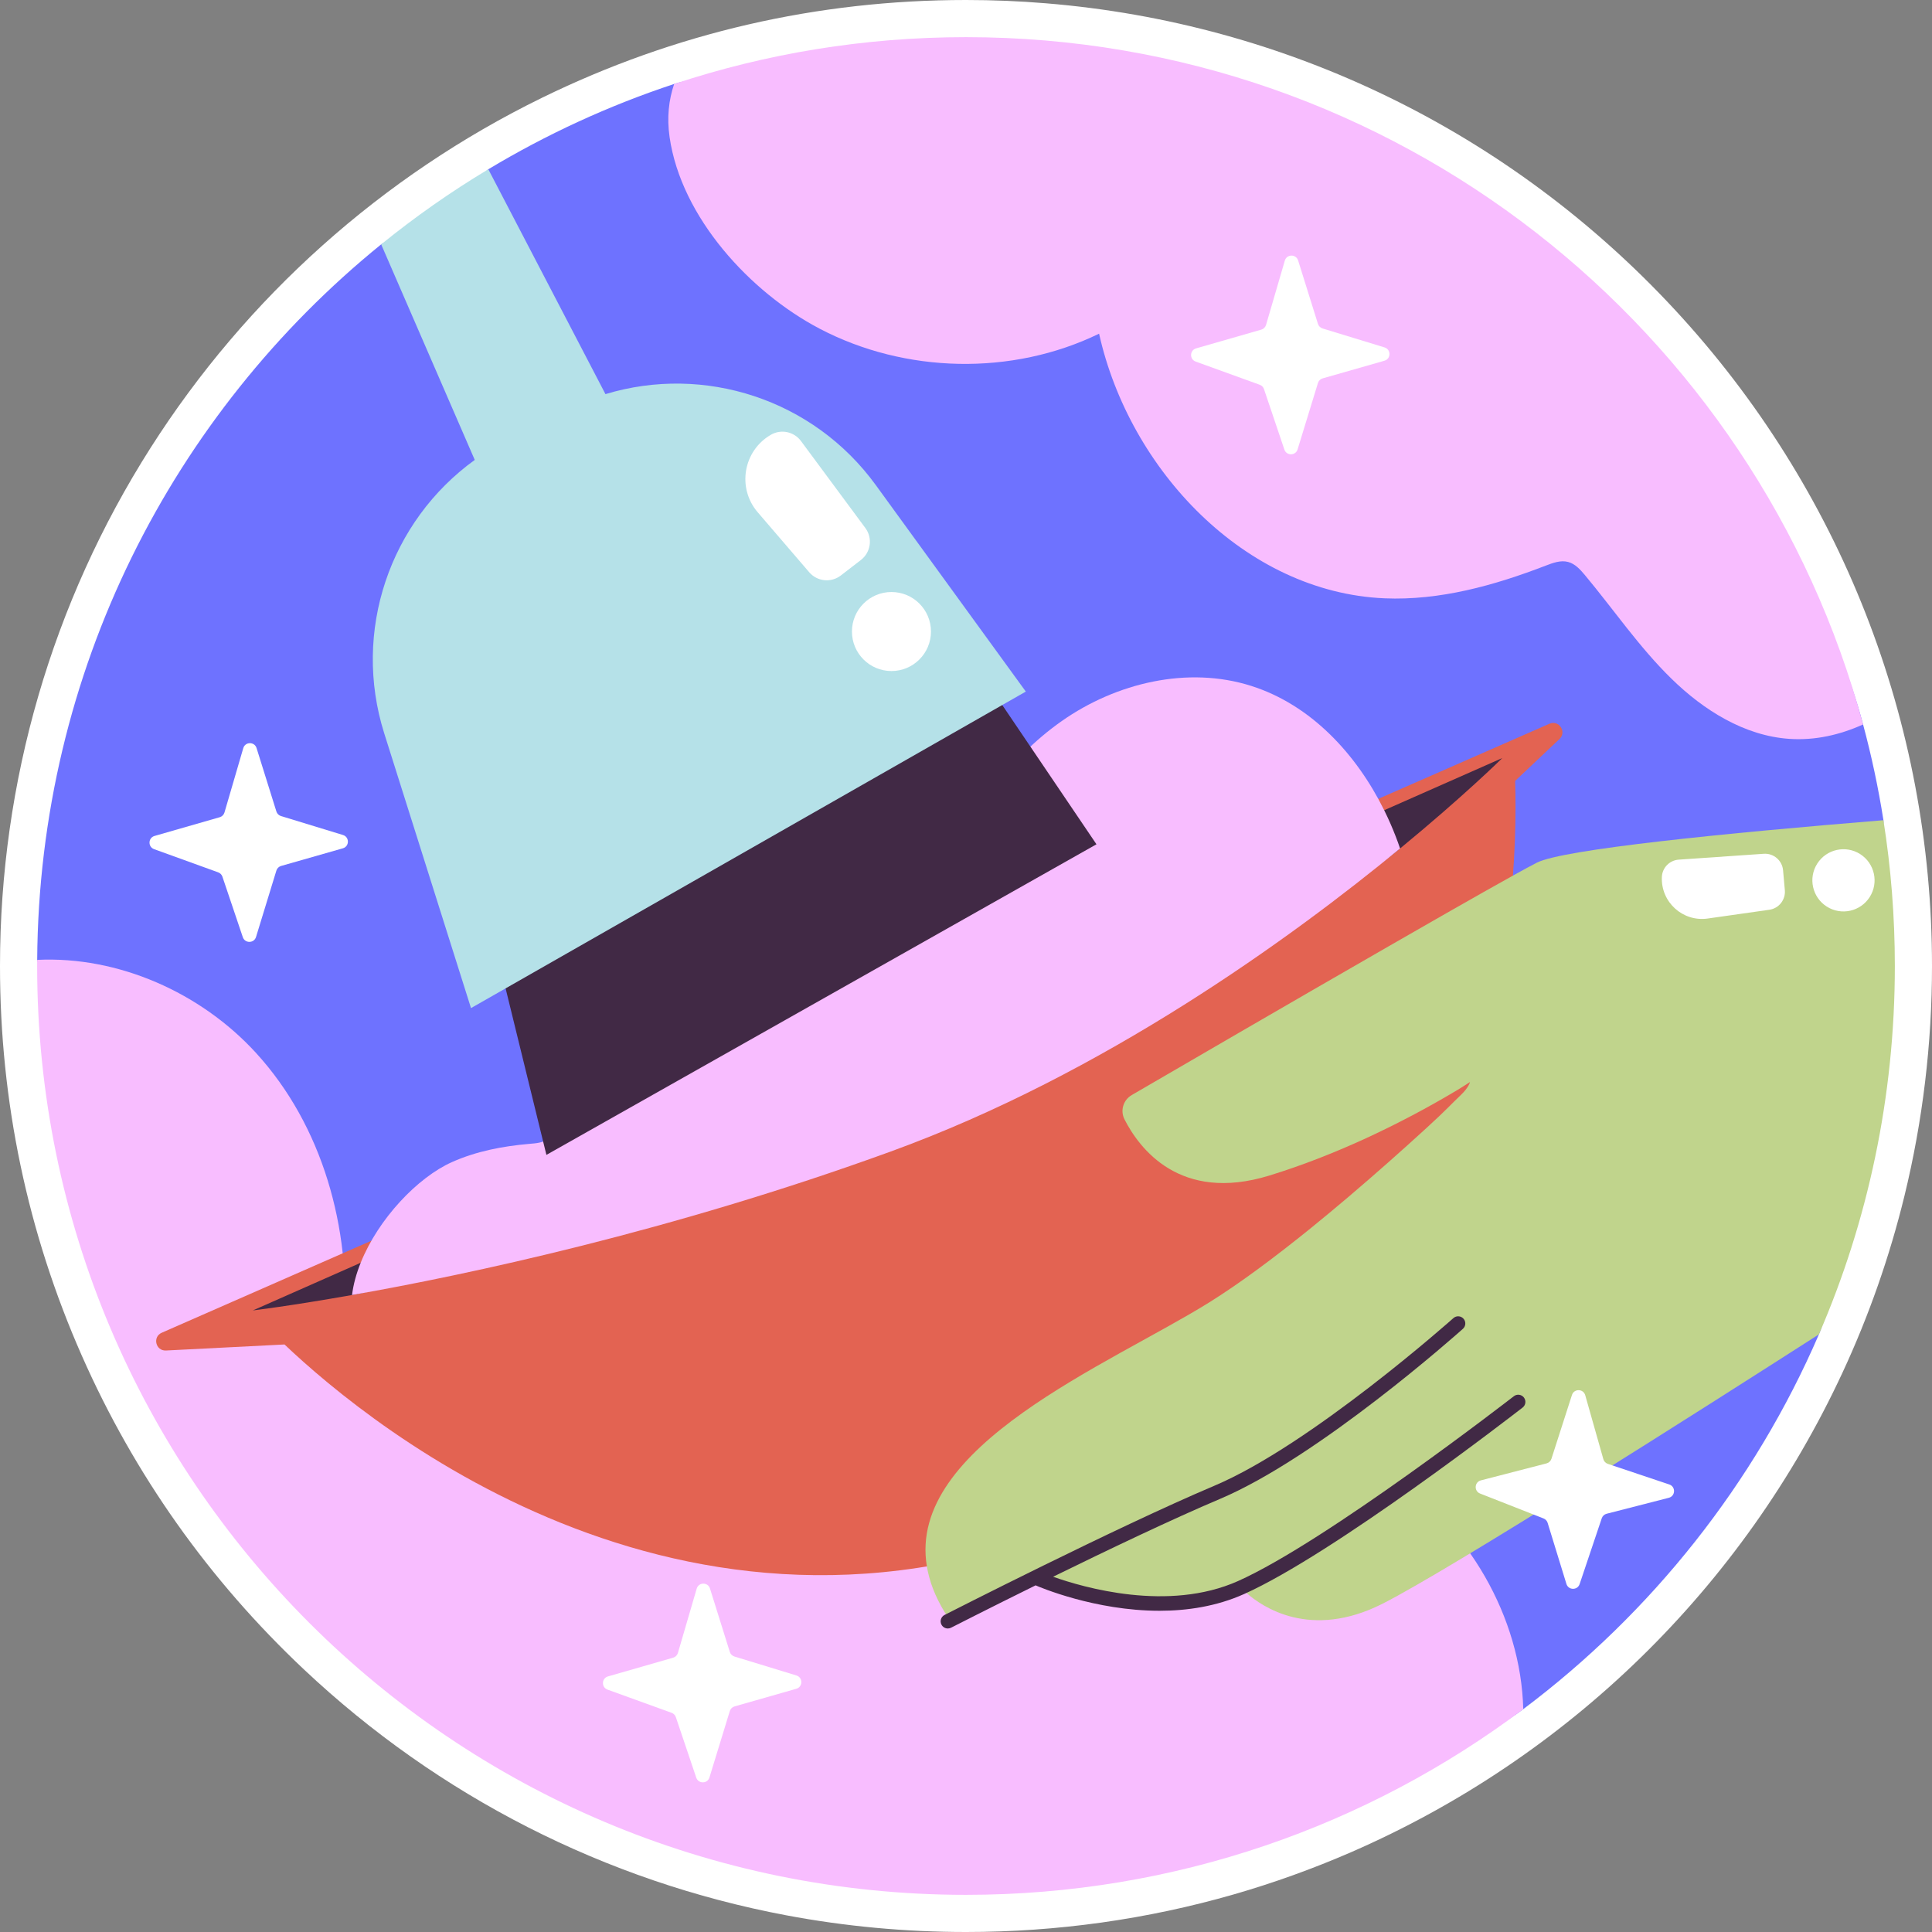 <?xml version="1.0" encoding="UTF-8"?>
<!DOCTYPE svg PUBLIC '-//W3C//DTD SVG 1.0//EN'
          'http://www.w3.org/TR/2001/REC-SVG-20010904/DTD/svg10.dtd'>
<svg height="512.0" preserveAspectRatio="xMidYMid meet" version="1.0" viewBox="0.0 0.0 512.0 512.0" width="512.0" xmlns="http://www.w3.org/2000/svg" xmlns:xlink="http://www.w3.org/1999/xlink" zoomAndPan="magnify"
><rect x="0.0" y="0.0" width="512.0" height="512.0" fill="#808080" stroke="none"/><g
  ><g id="change1_4"
    ><path d="M256,512c-16.027,0-32.051-1.488-47.628-4.424c-47.911-9.013-92.103-31.534-127.796-65.128 c-25.174-23.693-44.986-51.676-58.888-83.171C7.297,326.673,0,291.924,0,256c0-48.845,13.806-96.339,39.925-137.349 c25.419-39.909,61.279-71.978,103.705-92.738C178.784,8.718,216.591,0,256,0c7.086,0,14.162,0.29,21.036,0.862 c0.036,0.002,0.072,0.005,0.108,0.008c63.84,5.216,123.056,34.069,166.738,81.246C487.809,129.556,512,191.309,512,256 c0,20.571-2.454,41.057-7.292,60.889c-3.929,16.105-9.453,31.868-16.419,46.853c-26.444,56.926-72.703,102.072-130.253,127.117 c-10.149,4.406-20.59,8.162-31.041,11.167C304.019,508.644,280.133,512,256,512z" fill="#fff"
    /></g
    ><g
    ><g id="change2_1"
      ><path d="M425.137,287.38c0,34.678,69.849,36.303,56.901,66.225v0.01 c-17.113,39.572-44.308,73.758-78.355,99.328c-41.137,30.897-77.984-23.777-133.398-23.777 c-135.946,0-259.729-37.095-259.729-173.041c0-0.542-0.709-1.208-0.699-1.75c0.492-76.544,35.929-144.798,91.156-189.617 c4.913-3.986,18.253,19.582,23.465,15.98c4.303-2.974,0.434-33.181,4.931-35.879c15.399-9.255,31.901-16.876,49.251-22.607 c24.32-8.054,29.413,38.877,56.43,38.877c113.802,0,230.476,25.94,258.646,130.851v0.01c2.235,8.291,4.037,16.758,5.396,25.373 C501.12,229.947,425.137,274.235,425.137,287.38z" fill="#6e72ff"
      /></g
      ><g
      ><g id="change3_2"
        ><path d="M403.682,452.943C362.545,483.84,311.414,502.154,256,502.154 C120.054,502.154,9.846,391.946,9.846,256c0-0.541,0-1.083,0.01-1.624c21.465-1.034,43.353,8.645,57.994,24.665 c17.634,19.279,25.206,46.513,23.345,72.576c15.173-9.541,33.083-15.074,50.993-14.306c17.9,0.768,35.702,8.103,47.98,21.159 c18.058,19.21,26.594,25.423,29.834,51.594c17.516-23.188,36.844-20.451,64.571-29.145c27.727-8.704,59.52-6.154,83.761,9.876 C389.002,404.46,403.042,428.426,403.682,452.943z" fill="#f8bdff"
        /></g
        ><g
        ><g
          ><g
            ><g
              ><g id="change4_1"
                ><path d="M410.596,191.809L42.864,353.188c-2.504,1.099-1.617,4.85,1.114,4.711l31.422-1.598 c23.214,22.043,109.461,92.863,216.242,44.691c106.126-47.877,110.916-160.596,109.889-194.047l11.743-11.095 C415.282,193.955,413.124,190.7,410.596,191.809z" fill="#e36352"
                /></g
                ><g
                ><g id="change5_2"
                  ><path d="M398.129,200.889c-0.406,0.406-10.311,10.164-27.095,23.969 c-29.002,23.858-89.83,40.302-146.308,60.838c-58.336,21.213-100.842,52.106-131.431,57.495 c-16.537,2.929-26.283,4.085-26.283,4.085l28.571-12.625l271.242-119.933L398.129,200.889z" fill="#412945"
                  /></g
                  ><g id="change3_1"
                  ><path d="M371.034,224.858c-29.002,23.858-78.516,59.776-134.994,80.312 c-58.336,21.213-112.156,32.632-142.746,38.021c0.345-2.818,1.144-5.697,2.289-8.539 c4.663-11.628,15.073-22.628,24.228-26.701c6.46-2.879,13.51-4.221,20.561-4.824c1.661-0.135,3.408-0.271,4.762-1.218 c1.956-1.366,2.498-3.95,2.953-6.287c1.624-8.503,3.864-16.907,6.706-25.101c3.027-8.773,6.841-17.485,12.982-24.462 c8.945-10.164,22.308-15.836,35.806-17.177c13.486-1.354,27.132,1.341,39.928,5.82c1.477,0.517,3.211,1.033,4.516,0.172 c0.812-0.541,1.23-1.489,1.624-2.375c7.038-16.131,17.3-31.29,31.734-41.417c14.433-10.127,33.419-14.655,50.227-9.302 c15.787,5.02,27.821,17.989,35.216,32.939c1.132,2.289,2.153,4.614,3.064,6.977 C370.296,222.742,370.678,223.787,371.034,224.858z" fill="#f8bdff"
                  /></g
                ></g
              ></g
            ></g
            ><g
            ><g id="change6_1"
              ><path d="M502.154,256c0,34.678-7.168,67.682-20.116,97.605v0.01 c-30.375,19.466-97.693,62.336-115.722,71.424c-19.062,9.61-31.852,0.778-35.997-2.895c-0.965-0.847-1.457-1.418-1.457-1.418 c-27.254,7.454-52.854-1.044-53.819-2.166l-21.918,9.885c-0.876,0.227-1.772-0.049-2.383-0.679 c-0.138-0.138-0.256-0.285-0.355-0.453c-2.58-4.224-4.116-8.29-4.756-12.199c-5.337-31.98,48.492-53.553,74.85-69.977 c8.29-5.169,17.615-12.16,26.772-19.564c3.407-2.757,6.784-5.573,10.082-8.369c7.355-6.243,14.287-12.416,20.086-17.713 c0.217-0.197,0.433-0.394,0.65-0.591c5.435-4.972,6.332-6.114,9.108-8.753c2.087-1.989,2.388-3.394,2.388-3.394l0,0 c-1.556,0.985-2.221,1.464-4.88,3.019c-5.77,3.407-13.923,7.887-23.513,12.258c-7.542,3.427-15.96,6.794-24.812,9.512 c-23.7,7.276-34.481-7.277-38.361-14.907c-1.172-2.314-0.325-5.13,1.92-6.43c10.634-6.193,42.063-24.477,68.47-39.65 c5.238-3.013,10.279-5.908,14.927-8.556c7.02-4.007,13.135-7.463,17.625-9.954c2.777-1.546,4.933-2.717,6.311-3.417 c6.932-3.555,49.91-7.838,91.874-11.264C501.12,229.947,502.154,242.856,502.154,256z" fill="#c0d48c"
              /></g
              ><g
              ><g id="change1_7"
                ><path d="M440.411,232.398L440.411,232.398c0.109-2.443,2.034-4.416,4.474-4.584l22.526-1.553 c2.613-0.18,4.889,1.764,5.121,4.372l0.469,5.276c0.227,2.548-1.581,4.827-4.113,5.187l-16.333,2.323 C445.948,244.359,440.114,239.064,440.411,232.398z" fill="#fff"
                /></g
                ><g id="change1_8"
                ><path d="M492.977,226.352c3.837,2.451,4.96,7.547,2.509,11.384s-7.548,4.96-11.384,2.509 c-3.837-2.451-4.96-7.548-2.509-11.384C484.044,225.025,489.141,223.901,492.977,226.352z" fill="#fff"
                /></g
              ></g
              ><g id="change5_1"
              ><path d="M403.846,370.349c-0.645-0.829-1.837-0.975-2.663-0.335 c-0.494,0.385-49.7,38.529-73.091,48.982c-18.494,8.263-40.995,1.705-49.009-1.143c14.364-7.045,31.605-15.284,44.23-20.626 c26.134-11.058,62.829-43.697,64.378-45.081c0.782-0.698,0.849-1.898,0.151-2.68c-0.698-0.78-1.896-0.849-2.68-0.151 c-0.375,0.335-37.769,33.602-63.328,44.415c-25.909,10.962-71.066,34.016-71.519,34.248c-0.934,0.477-1.304,1.62-0.826,2.553 c0.336,0.657,1.001,1.035,1.691,1.035c0.29,0,0.586-0.067,0.862-0.209c0.206-0.105,9.704-4.954,22.419-11.23 c0.032,0.016,0.059,0.037,0.092,0.052c0.871,0.38,15.607,6.691,32.731,6.691c7.314,0,15.065-1.152,22.357-4.41 c23.81-10.639,71.839-47.87,73.872-49.449C404.34,372.369,404.489,371.177,403.846,370.349z" fill="#412945"
              /></g
            ></g
          ></g
          ><g
          ><g
            ><g id="change5_3"
              ><path d="M129.505 243.64L144.805 306.055 290.575 223.745 261.672 181.02z" fill="#412945"
              /></g
              ><g id="change7_1"
              ><path d="M271.852,183.276l-5.228,2.983l-137.186,78.267l-4.618,2.629l-22.991-72.792 c-8.566-27.136,1.507-56.251,23.985-72.478l-24.802-57.127c8.97-7.276,18.452-13.932,28.396-19.899l31.045,59.589 c26.151-7.926,55.089,1.319,71.641,24.103L271.852,183.276z" fill="#b5e1e8"
              /></g
            ></g
            ><g
            ><g id="change1_5"
              ><path d="M204.296,115.218L204.296,115.218c2.69-1.554,6.119-0.842,7.967,1.655l17.067,23.056 c1.98,2.674,1.456,6.441-1.179,8.473l-5.328,4.11c-2.573,1.985-6.249,1.609-8.367-0.857L200.8,135.757 C195.276,129.326,196.956,119.459,204.296,115.218z" fill="#fff"
              /></g
              ><g id="change1_9"
              ><path d="M246.717,167.362c0,5.784-4.689,10.472-10.472,10.472c-5.784,0-10.472-4.688-10.472-10.472 s4.689-10.472,10.472-10.472C242.029,156.89,246.717,161.579,246.717,167.362z" fill="#fff"
              /></g
            ></g
          ></g
        ></g
        ><g id="change3_3"
        ><path d="M493.735,191.98v0.01c-6.164,2.777-12.731,4.273-19.525,3.82 c-11.914-0.807-22.705-7.582-31.242-15.931c-8.546-8.34-15.301-18.304-22.951-27.471c-1.231-1.467-2.599-3.003-4.46-3.486 c-1.969-0.522-4.017,0.246-5.918,0.975c-13.657,5.268-28.101,9.285-42.722,8.665c-36.943-1.585-67.613-34.038-75.648-70.134 c-23.04,11.215-51.426,10.555-74.072-1.329c-18.373-9.639-36.677-29.479-39.749-50.757c-0.748-5.189-0.227-9.856,1.211-14.09 C202.979,14.198,228.982,9.846,256,9.846C369.802,9.846,465.565,87.07,493.735,191.98z" fill="#f8bdff"
        /></g
        ><g
        ><g
          ><g
            ><g
              ><g
                ><g
                  ><g
                    ><g
                      ><g
                        ><g id="change1_2"
                          ><path d="M350.491,87.046l16.429,5.022c1.753,0.536,1.73,3.026-0.033,3.53l-16.363,4.673 c-0.6,0.171-1.072,0.634-1.254,1.23l-5.393,17.593c-0.524,1.709-2.932,1.743-3.503,0.048l-5.407-16.034 c-0.179-0.531-0.59-0.951-1.118-1.142l-16.983-6.146c-1.678-0.607-1.597-3.007,0.118-3.499l17.274-4.965 c0.606-0.174,1.081-0.646,1.258-1.253l4.979-17.044c0.511-1.748,2.979-1.772,3.523-0.033l5.255,16.81 C349.454,86.416,349.91,86.869,350.491,87.046z" fill="#fff"
                          /></g
                        ></g
                      ></g
                    ></g
                  ></g
                ></g
              ></g
            ></g
          ></g
          ><g
          ><g
            ><g
              ><g
                ><g
                  ><g
                    ><g
                      ><g
                        ><g id="change1_1"
                          ><path d="M74.464,216.261l16.429,5.022c1.753,0.536,1.73,3.026-0.033,3.53l-16.363,4.672 c-0.6,0.171-1.072,0.634-1.254,1.23l-5.393,17.593c-0.524,1.709-2.932,1.743-3.503,0.048l-5.407-16.034 c-0.179-0.531-0.59-0.951-1.118-1.142l-16.983-6.146c-1.677-0.607-1.597-3.007,0.118-3.499l17.274-4.965 c0.606-0.174,1.081-0.646,1.258-1.253l4.979-17.044c0.511-1.748,2.979-1.772,3.523-0.033l5.255,16.81 C73.427,215.631,73.882,216.084,74.464,216.261z" fill="#fff"
                          /></g
                        ></g
                      ></g
                    ></g
                  ></g
                ></g
              ></g
            ></g
          ></g
          ><g
          ><g
            ><g
              ><g
                ><g
                  ><g
                    ><g
                      ><g
                        ><g id="change1_3"
                          ><path d="M194.629,438.994l16.429,5.022c1.753,0.536,1.73,3.026-0.033,3.53l-16.363,4.672 c-0.6,0.171-1.071,0.634-1.254,1.23l-5.393,17.593c-0.524,1.709-2.932,1.743-3.503,0.048l-5.407-16.034 c-0.179-0.531-0.59-0.951-1.118-1.142l-16.983-6.146c-1.678-0.607-1.597-3.007,0.118-3.5l17.274-4.965 c0.606-0.174,1.081-0.647,1.258-1.253l4.979-17.044c0.511-1.748,2.979-1.772,3.523-0.033l5.255,16.81 C193.592,438.363,194.047,438.816,194.629,438.994z" fill="#fff"
                          /></g
                        ></g
                      ></g
                    ></g
                  ></g
                ></g
              ></g
            ></g
          ></g
          ><g
          ><g
            ><g
              ><g
                ><g
                  ><g
                    ><g
                      ><g
                        ><g id="change1_6"
                          ><path d="M426.093,387.939l16.288,5.462c1.738,0.583,1.648,3.072-0.128,3.528l-16.483,4.231 c-0.604,0.155-1.088,0.605-1.287,1.196l-5.864,17.441c-0.57,1.694-2.978,1.663-3.503-0.046l-4.974-16.173 c-0.165-0.535-0.564-0.967-1.086-1.172l-16.812-6.601c-1.661-0.652-1.516-3.049,0.212-3.495l17.401-4.499 c0.611-0.158,1.098-0.617,1.292-1.218l5.435-16.904c0.557-1.734,3.026-1.691,3.523,0.062l4.801,16.945 C425.074,387.28,425.517,387.746,426.093,387.939z" fill="#fff"
                          /></g
                        ></g
                      ></g
                    ></g
                  ></g
                ></g
              ></g
            ></g
          ></g
        ></g
      ></g
    ></g
  ></g
></svg
>
